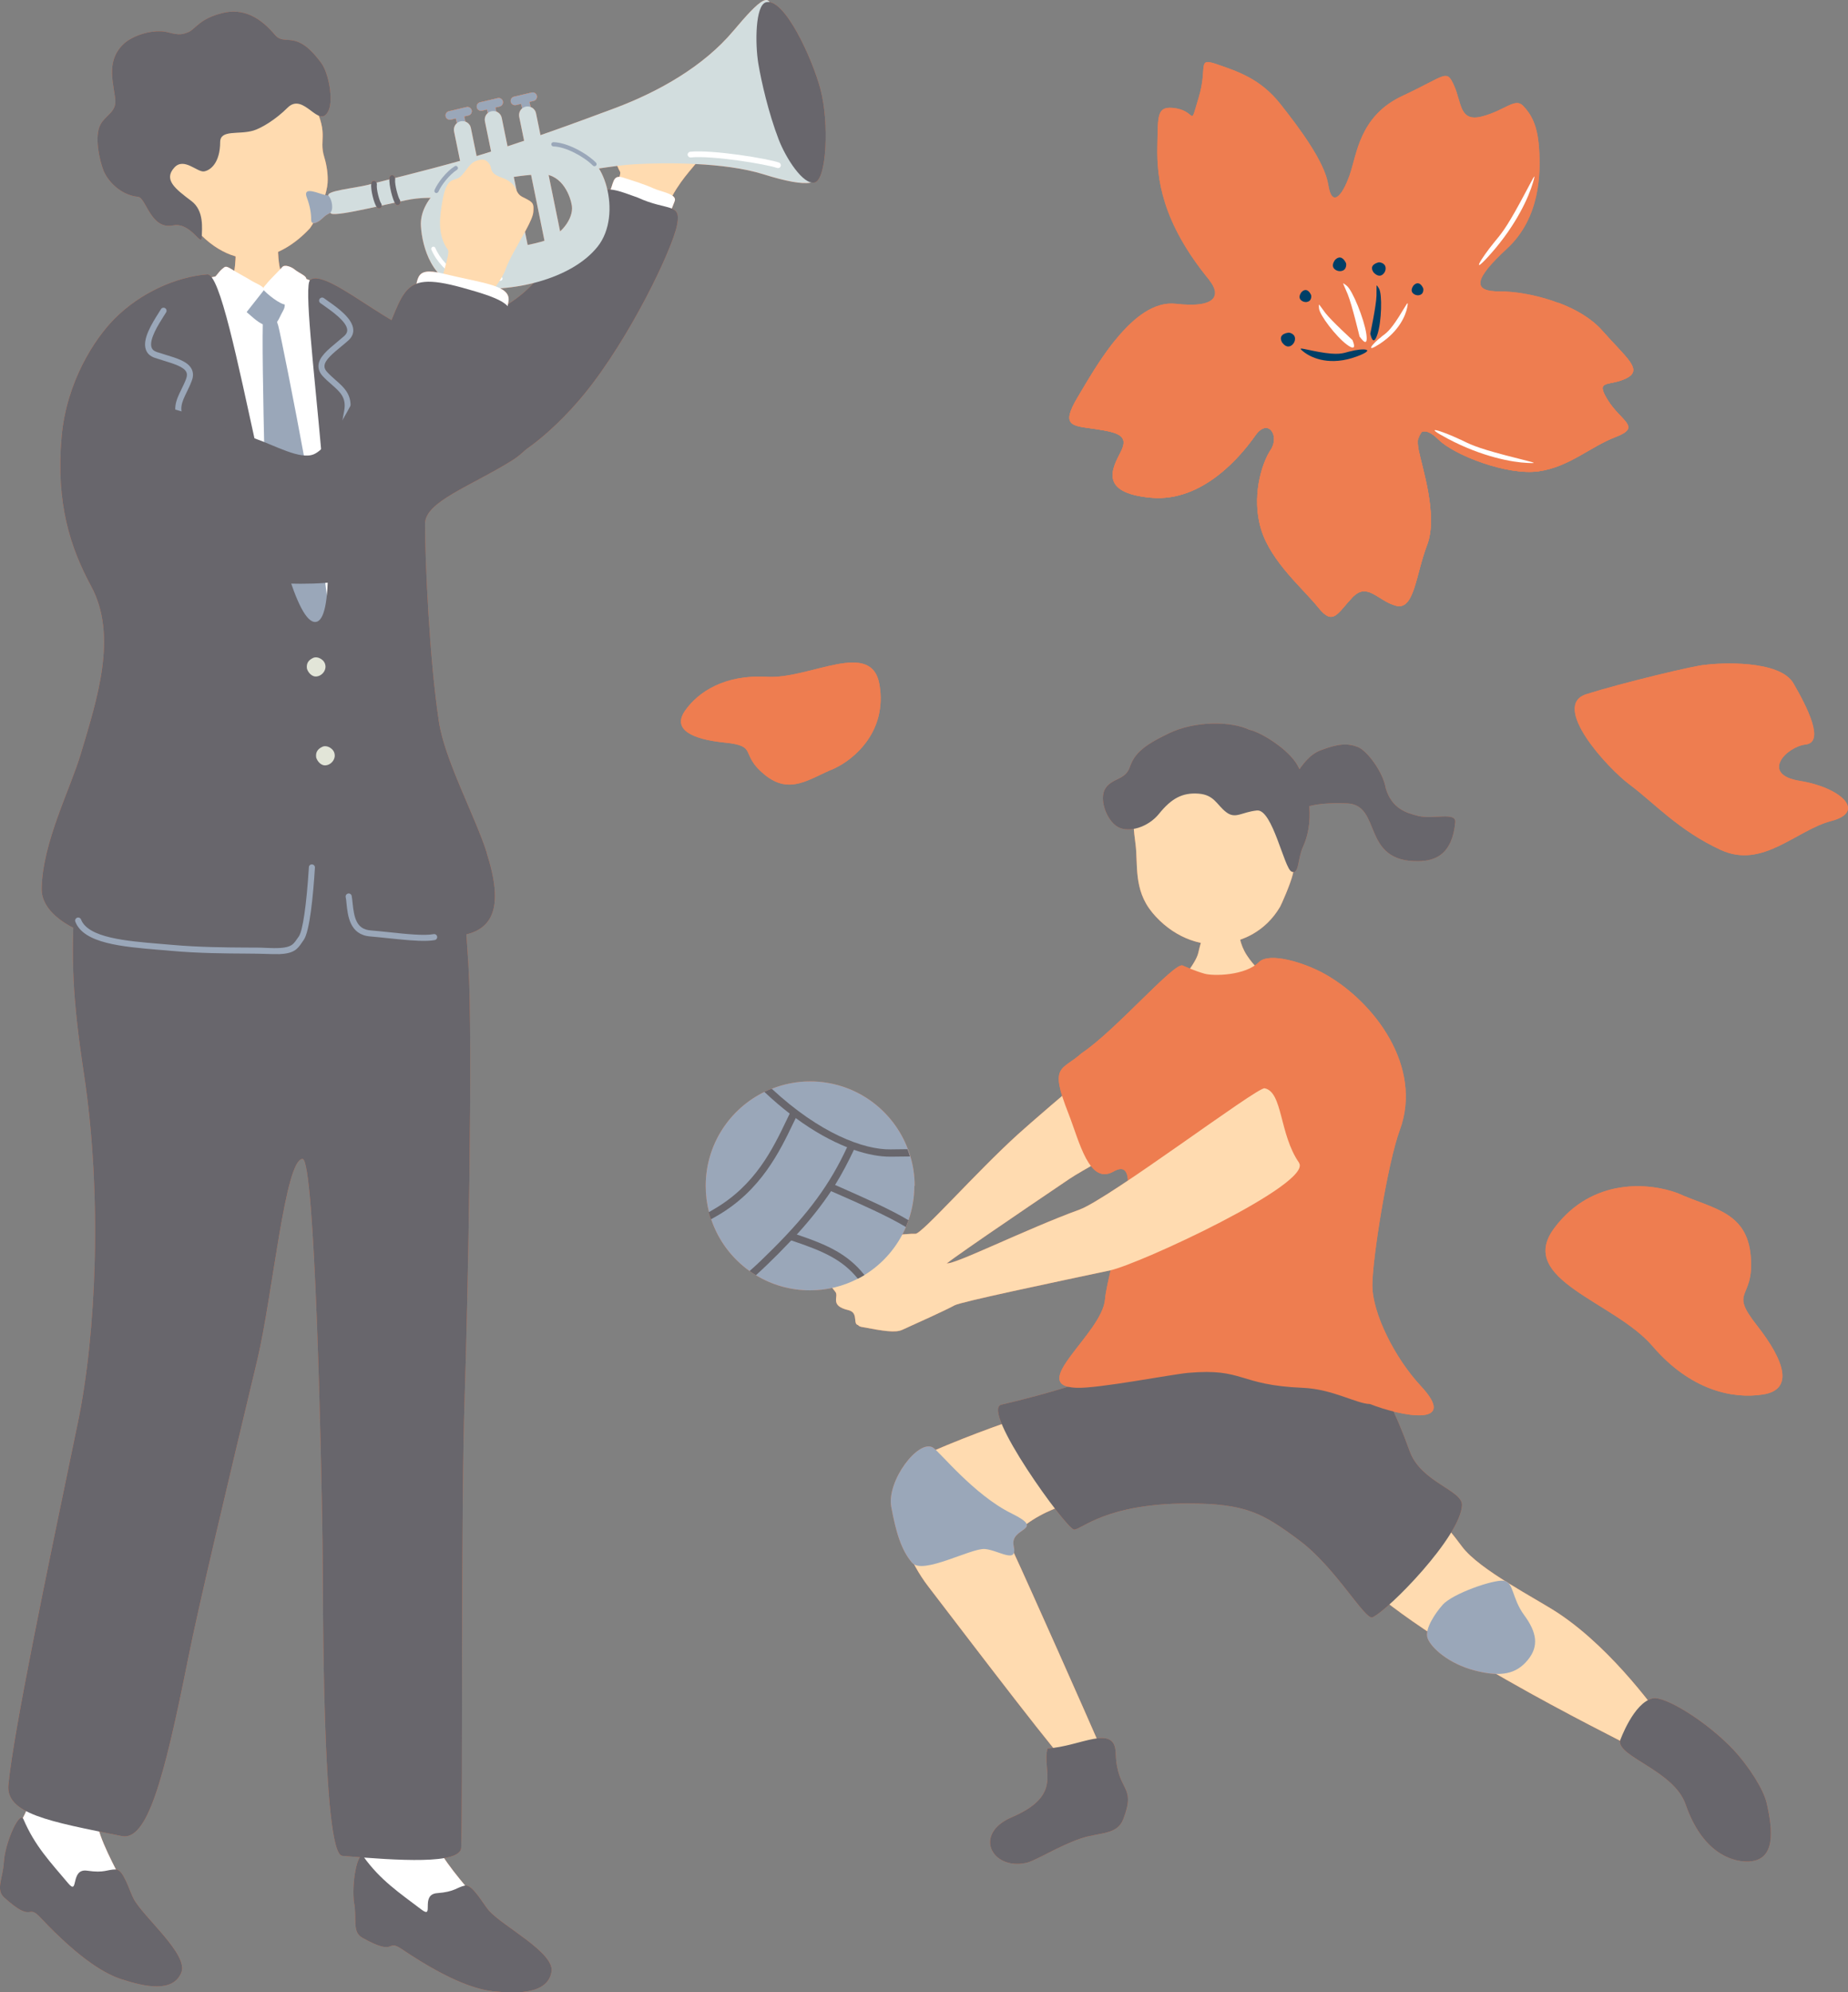 <?xml version="1.0" encoding="UTF-8"?>
<svg id="_レイヤー_2" data-name="レイヤー 2" xmlns="http://www.w3.org/2000/svg" viewBox="0 0 177.86 191.69">
  <rect x="0" y="0" width="177.86" height="191.69" fill="#808080" stroke="none"/>
  <defs>
    <style>
      .cls-1 {
        fill: #ee7d50;
      }

      .cls-2 {
        fill: #e2e5d8;
      }

      .cls-3 {
        fill: #fff;
      }

      .cls-4 {
        fill: #9aa7b9;
      }

      .cls-5 {
        fill: #ffdbb0;
      }

      .cls-6 {
        fill: #d2ddde;
      }

      .cls-7 {
        fill: #68666c;
      }

      .cls-8 {
        fill: #003f67;
      }
    </style>
  </defs>
  <g id="_レイヤー_8" data-name="レイヤー 8">
    <g>
      <g>
        <g>
          <g>
            <g>
              <path class="cls-1" d="M123.37,78.2c.37-.97.81-2.92,1.41-3.79.6-.86,1.25-1.81,2.32-2.22,1.68-.64,2.59-.7,3.58-.32.88.34,2.43,2.39,2.69,3.97.59,2.02,2.09,2.4,3.1,2.66,1.43.37,3.69-.42,3.59.61-.28,3-1.8,3.72-3.53,3.75-5.58.09-3.47-5.45-6.91-5.56-3.44-.11-3.63.4-6.25.9Z"/>
              <path class="cls-1" d="M110.87,87.77c1.93,2.34,4.54,3.29,6.68,3.05,2.01-.22,4.23-1.17,5.65-3.57.1-.16.99-2.16,1.22-3.11,1.46-6.06-.7-14.83-9.13-13.9-6.5.72-6.68,5.92-6,11,.25,1.86-.22,4.35,1.59,6.53Z"/>
              <path class="cls-1" d="M120.25,70.22c-1.73-.83-5.2-.89-7.76.34-2.57,1.23-3.33,2.02-3.76,3.27-.43,1.24-1.71,1.02-2.35,2.04-.64,1.02.14,3.1,1.21,3.7,1.07.59,2.93.01,3.96-1.27,1.2-1.49,2.26-2.05,3.79-1.94s1.76,1.08,2.67,1.78c.91.7,1.48-.01,2.97-.16,1.49-.14,2.61,5.56,3.32,5.88.75.34.57-1.2,1.1-2.37,1.33-2.91.34-6.3-.52-7.85-.86-1.55-3.5-3.17-4.61-3.42Z"/>
            </g>
            <path class="cls-1" d="M115.53,104.45c-.14,2.4-10.19,7.35-12.62,8.99-4.8,3.25-12.13,8.21-12.56,8.73-.64.79-2.55,2.81-3.78,4.09-.5.52-1.58.78-3.74,1.22-.95.19-.05-1.15-1.17-1.42-1.87-.44-.89-1.3-1.26-1.76-.63-.79-.83-1,.37-1.63,1.2-.63,2.04-.9,2.64-1.06.6-.16,1.45-.59.39-1.02-1.05-.43-1.61-.73-1.83-1.49-.23-.77.27-1.1,1.49-.44,1.57.46,3.71,0,4.65.05.6.03,5.84-5.93,9.87-9.58,2.26-2.05,13.68-11.81,14.39-11.75,2.83.25,3.32,4.22,3.16,7.06Z"/>
            <g>
              <path class="cls-1" d="M160.08,165.53c-.32-.34-4.61-6.65-10.05-10.28-2.16-1.44-7.65-4.19-9.33-6.46-6.82-9.23-8.2-3.59-8.68-3.84,0,0-4.59,3.06-2.63,5.45,5.74,7,26.75,17.1,27.13,17.41.24.19,1.54,1.29,2.3,1.43.88.3,1.52-3.45,1.27-3.71Z"/>
              <path class="cls-1" d="M155.92,167.48c-.24,1.57,5.19,2.88,6.31,6.13,1.6,4.61,4.36,5.48,5.88,5.5,2.89.02,2.5-3.08,1.92-5.63-.3-1.31-1.7-3.52-3.19-5.12-2.53-2.69-6.62-5.22-7.78-4.95-1.85.43-3.14,4.07-3.14,4.07Z"/>
            </g>
            <path class="cls-1" d="M103.99,134.59c-.41.19-7.58,2.01-15.87,5.76-2.56,1.16-2.5,7.46,1.24,12.32,4.15,5.41,13.34,17.52,13.93,17.67,1.75.44,3.25-.77,2.45-2.64-1.08-2.5-6.49-14.69-8.28-18.55-.99-2.14,5.26-5.05,7.9-4.85,5.85.45.88-10.74-1.35-9.72Z"/>
            <path class="cls-1" d="M100.81,168.23c3.15-.18,6.48-2.41,6.57.43.12,3.83,2.03,3,.73,6.37-.6,1.55-2.26,1.25-4.06,1.85-2.11.7-4.41,2.19-5.33,2.37-3.3.67-5.06-2.81-1.35-4.4,5.07-2.17,2.86-4.5,3.45-6.62Z"/>
            <path class="cls-1" d="M116.56,86.94c.18,0,2.58.18,2.81.16.09.41-.74,2.7.63,4.81,1.32,2.03,3.24,2.86,3.47,3.11-2.65,2.42-12.15,1.35-10.65.12.48-.25,2.31-2.48,2.51-3.47.15-.73,1.23-4.45,1.23-4.73Z"/>
            <path class="cls-1" d="M130.53,130.14c.18.85,2.24,1.42,5.15,9.5,1.08,2.99,5.11,3.74,5.03,5.2-.18,3.05-7.07,10.07-8.61,10.77-.71.32-3.54-4.77-7-7.36-3.59-2.69-5.22-3.59-10.77-3.59-7.9,0-10.22,2.51-10.95,2.51s-9.06-11.55-7-12.02c3.65-.84,11.58-3.01,12.3-4.37.72-1.36,21.85-.64,21.85-.64Z"/>
            <path class="cls-1" d="M132.08,123.67c0-2.58,1.49-11.84,2.63-14.9,2.27-6.1-2.39-12.32-7.14-15.02-2.02-1.15-5.41-2.16-6.39-1.19-1.33,1.33-4.4,1.36-5.23,1.13-.82-.22-2.12-.78-2.13-.79-.79-.36-6.44,6.25-9.74,8.45-1.89,1.7-3.12,1.04-1.25,5.78,1.07,2.73,1.99,6.94,4.36,5.58,3.42-1.95-.57,9.13-.84,12.32-.28,3.28-7.57,8.31-2.75,8.5,2.11.08,9.1-1.29,10.77-1.44,5.39-.47,4.77,1.18,11.01,1.44,2.87.12,5.17,1.53,6.46,1.56,3.12,1.21,8.61,2.24,4.91-1.73-2.51-2.69-4.67-7-4.67-9.69Z"/>
            <path class="cls-1" d="M125.02,111.88c1.38,1.98-15.34,9.75-18.21,10.36-5.67,1.2-14.33,3.02-14.93,3.35-.9.49-3.42,1.63-5.04,2.36-.66.3-1.76.13-3.92-.28-.96-.18.38-1.09-.55-1.75-1.57-1.12-.33-1.54-.5-2.11-.29-.97-.39-1.24.96-1.37,1.35-.13,2.23-.06,2.84.02.62.08,1.56,0,.75-.8-.81-.79-1.21-1.28-1.13-2.07.08-.8.67-.92,1.55.15,1.28,1.02,3.43,1.41,4.28,1.8.55.25,7.65-3.29,12.76-5.15,2.87-1.04,17.13-11.82,17.83-11.68,1.76.35,1.4,4.41,3.32,7.17Z"/>
          </g>
          <path class="cls-1" d="M89.8,139.28c-1.42-.84-4.48,3.22-4.02,5.71.46,2.49.98,4.18,2,5.37,1.02,1.2,5.68-1.43,7.01-1.32,1.33.11,3.18,1.51,2.77-.3-.41-1.82,3.19-1.45-.18-3.11-3.65-1.79-6.95-5.97-7.59-6.35Z"/>
          <path class="cls-1" d="M138.84,154.42c-.64.71-1.77,2.32-1.44,3.21.33.89,1.99,2.44,4.54,3.1,2.55.66,3.99.33,5.09-1s.89-2.66-.33-4.32c-1.22-1.66-1-3.21-1.99-3.32-1-.11-4.87,1.22-5.87,2.32Z"/>
        </g>
        <g>
          <path class="cls-1" d="M88,114.1c0,1.15-.2,2.26-.56,3.3-.08.22-.16.44-.25.66-.83,1.93-2.24,3.55-4.01,4.63-.2.12-.41.24-.62.34-1.38.72-2.95,1.12-4.61,1.12-1.9,0-3.68-.53-5.19-1.45-.21-.13-.41-.26-.61-.4-1.71-1.22-3.02-2.95-3.7-4.98-.08-.22-.15-.45-.21-.68-.21-.81-.32-1.67-.32-2.54,0-3.98,2.31-7.42,5.67-9.05.23-.11.47-.21.71-.3,1.14-.45,2.38-.7,3.67-.7,4.31,0,7.98,2.71,9.41,6.52.09.23.17.46.24.7.27.9.41,1.85.41,2.83Z"/>
          <path class="cls-1" d="M76.89,106.96c-.1.2-.2.4-.3.61-.07.15-.15.3-.22.45-1.32,2.76-3.13,6.53-7.35,8.96-.2.12-.41.23-.6.34-.08-.22-.15-.45-.21-.68.15-.09.3-.18.46-.27,4.03-2.32,5.71-5.83,7.06-8.65.1-.2.19-.39.28-.58.08-.17.16-.33.24-.49l.63.31Z"/>
          <path class="cls-1" d="M82.34,110.3c-.05.11-.1.22-.15.32-.56,1.19-1.15,2.31-1.81,3.38-.13.2-.25.4-.39.6-.93,1.4-2,2.75-3.31,4.19-.17.18-.34.37-.53.56-.39.41-.81.84-1.24,1.28-.74.74-1.45,1.43-2.16,2.07-.21-.13-.41-.26-.61-.4.75-.66,1.49-1.38,2.27-2.16,3.46-3.46,5.48-6.22,7.12-9.76.06-.12.11-.24.17-.37l.64.29Z"/>
          <path class="cls-1" d="M87.44,117.4c-.08.22-.16.44-.25.66-1.83-1.09-4.22-2.14-6.42-3.11l-.78-.34-.17-.07.28-.65.27.12.68.3c2.16.96,4.53,1.99,6.38,3.09Z"/>
          <path class="cls-1" d="M83.18,122.69c-.2.12-.41.24-.62.34-1.49-1.84-3.32-2.65-6.4-3.68-.13-.04-.26-.08-.39-.13l.22-.67c.24.08.47.15.7.23,3.04,1.02,4.93,1.92,6.5,3.89Z"/>
          <path class="cls-1" d="M87.59,111.27c-.58,0-1.2.01-1.86.02h-.08c-.97,0-2.14-.2-3.47-.66-.22-.08-.44-.15-.66-.25-1.5-.6-3.17-1.5-4.93-2.8-.19-.13-.39-.28-.58-.43-.8-.62-1.62-1.31-2.45-2.1.23-.11.47-.21.71-.3,4.64,4.31,8.87,5.88,11.45,5.84.57,0,1.11-.01,1.62-.02.09.23.17.46.24.7Z"/>
        </g>
      </g>
      <g>
        <g>
          <path class="cls-1" d="M64.71,18.84c-.37.85-.9,2.81-1.85,3.22-1.14.49-4.34-1.4-4.32-1.97.02-.75,1.33-3.2,1.14-3.56-.84-1.5-.61-3.04-.18-4.44.67-2.2,1.4-1.62,2.07-1.9.58-.24.66-.59,1.3-.85.45-.18,1.24.01,1.49.62.11.28.35.39.8.54.3.1,1.27-.02,1.53.86.18.6.84.68,1.25.96.64.44.25,1.07.12,1.77-.12.7-1.58,2.11-2.53,3.45-.33.47-.6.89-.81,1.29Z"/>
          <path class="cls-1" d="M64.93,19.37c-.64,1.59-.56,1.85-2.07,1.31-1.51-.54-4.76-1.23-4.27-2.06s.3-1.88,1.36-1.54c1.06.34,2,.62,2.96,1.05.72.33,2.31.54,2.02,1.24Z"/>
          <path class="cls-1" d="M61.35,19c-2.39-.83-3.65-1.59-5.39,1.08-3.74,5.7-3.55,7.62-9.49,10.53-7.62,3.74-11.42,3.68-9.96,6.37.91,1.68,3.07,6.68,7.19,8.14,3.98,1.41,9.45-3.41,12.58-7.26,4.32-5.31,8.44-13.87,8.89-16.25.41-2.13-.91-1.27-3.82-2.61Z"/>
        </g>
        <path class="cls-1" d="M26.74,22.01c-.26,0-3.64.23-3.96.2-.13.54.02,3.58-.36,4.22-.87,1.46-3.21,1.21-4.3,1.96-1.17.8-2.46,2.43-2.33,3.78.01,1.88.14,8.79.22,9.43.5,4.23,8.28,4.25,10.02,4.2,6.54-.21,11.11-2.17,11.29-8.36-.33-2.59-2.22-6.36-5.37-8.96-.82-.68-3.73-.74-4.72-1.94-.63-.76-.48-4.17-.48-4.53Z"/>
        <g>
          <path class="cls-1" d="M32.28,28.53c-.25-.79-4.35-2.63-4.91-1.86-.44.6-1.8,1.47-2.89,1.03-1.23-.5-2.14-.92-2.58-1.13-.83-.38-4.82,1.11-5.64,1.51-.24.1-2.83,3.84-3.01,5.1-.08,6.7,1.49,9.54.46,16.24.1.56,0,2.24-.1,3.28-.16,1.68-1.33,15.78-1.4,18.76-.1,4.09,3.18,18.42,4.94,18.35,1.76-.07,14.21.9,16.13.71,1.92-.19,7.79-.11,7.8-.95,0-.66-1.26-29.41-2.63-36.12-1.87-9.05-4.18-16.4-6.18-24.91Z"/>
          <path class="cls-1" d="M24.51,28.15c.7-.27.7-.48,1.56-.15.86.33,1.69,1,1.18,1.89-.49.86-.55,1.51-1.46,1.45-.76-.05-1.56-.92-2.04-1.3-.48-.38-.21-1.46.76-1.88Z"/>
          <path class="cls-1" d="M19.98,27.49c.39-.38,1.16-1.45,1.41-1.62s.26-.37.88.02c.62.39,1.37.77,1.86,1.08.54.34,1.52.65,1.22,1.01-.48.6-1.32,1.67-1.64,2.08-.2.26-1.53-.46-2.42-.99-.89-.53-1.78-.65-1.32-1.59Z"/>
          <path class="cls-1" d="M28.37,25.94c-.27-.24-.97-.54-1.21-.24-.25.3-1.2,1.21-1.49,1.59-.28.35-.47.44-.23.69.64.65,1.91,1.54,2.16,1.27.44-.46,1.01-.99,1.32-1.4.31-.41.56-.68.56-1.03,0-.29-.64-.51-1.11-.88Z"/>
          <path class="cls-1" d="M25.32,30.61c-.22,2.64.45,25.51.48,27.28.03,1.77,3.46,7.23,4.23,7.93.78.7,1.34-4.29,1.53-6.75.23-2.86-4.37-26.21-4.78-27.73-.42-1.52-1.34-1.7-1.46-.73Z"/>
        </g>
        <g>
          <path class="cls-1" d="M34.42,179.83c2.16-3.84-.04-14.52-.82-18.68-1.89-10.1,9.61-17.34,8.91-3.86-.59,11.32-1.81,17.67-.28,20.63,1.71,3.31,8.56,9.52,7.18,10.27-3.63.85-16.41-3.71-14.99-8.36Z"/>
          <path class="cls-1" d="M34.99,178.65c1.63,2.26,3.41,3.44,5.57,5.08,1.3.98-.17-1.46,1.52-1.58,1.71-.13,1.84-.55,2.67-.73.71-.16,1.73,1.74,2.3,2.4,1.33,1.52,6.35,4.05,6.03,5.9-.36,2.08-3.11,2.12-5.48,1.89-1.44-.14-4.06-.79-8.94-4.08-1.53-1.03-.45.79-3.79-1.09-.99-.55-.52-1.78-.78-3.29-.31-1.84.35-5.25.91-4.48Z"/>
        </g>
        <g>
          <path class="cls-1" d="M1.43,176.04c2.96-3.27,3.17-14.17,3.33-18.4.39-10.26,13.21-14.78,9.54-1.79-3.08,10.91-5.68,16.83-4.84,20.06.94,3.6,6.24,11.17,4.73,11.6-3.73.02-15.19-7.25-12.76-11.47Z"/>
          <path class="cls-1" d="M2.25,175.02c1.09,2.57,2.56,4.1,4.31,6.18,1.05,1.25.16-1.46,1.83-1.21,1.69.25,1.92-.13,2.77-.12.73,0,1.3,2.08,1.71,2.84.96,1.78,5.3,5.35,4.58,7.09-.81,1.95-3.5,1.37-5.77.63-1.37-.45-3.78-1.67-7.82-5.96-1.27-1.35-.62.67-3.46-1.9-.84-.76-.12-1.85-.03-3.38.1-1.86,1.51-5.04,1.88-4.16Z"/>
        </g>
        <path class="cls-1" d="M22.94,79.59c3.54-.2,19.26-1.34,20.25,1.28.99,2.63,1.38,3.55,1.89,11.91.45,7.24-.05,32.6-.36,41.69-.36,10.36-.18,39.31-.33,43.3-.06,1.64-6.05,1.25-11.45.79-1.97-.17-1.83-24.9-1.9-30.15-.1-8-.73-36.91-1.92-36.9-1.68,0-2.87,13.08-4.36,19.35-2.82,11.8-5.64,23.6-6.69,28.89-2.31,11.57-3.92,17.39-6.34,16.91-7.05-1.41-11.19-2.16-10.92-4.93.49-5.11,3.61-20.06,6.69-34.88,1.76-8.46,2.36-21.82.57-33.58-1.06-7-1.28-11.08-.85-17.12.51-7.22,6.49-6.04,15.72-6.55Z"/>
        <g>
          <path class="cls-1" d="M46.86,82.07c-1.17-3.63-4.06-8.95-4.62-12.64-.91-6.01-1.33-15.41-1.33-19.04,0-2.1,4.33-3.58,8.29-6.03,6.93-4.27-.19-13.58-5.98-11.78-3.57,1.11-11.57-6.97-13.36-5.65-1.25.92,3.95,32.53.53,32.91-3.61.4-8.04-33.62-10.44-33.44-3.05.24-6.46,1.8-8.89,4.23-1.99,1.99-4.66,6.14-5.13,11.4-.57,6.41.85,10.69,2.85,14.39,2.57,4.78.57,10.83-1,16.1-1.02,3.44-3.7,8.55-3.77,13-.03,2.15,2.52,4.06,6.49,4.95,5.36,1.21,12.9,1.04,16.74,1.05,4.31.02,2.29-9.09,3.93-9.07,2.12.02,2.01,7.27,3.94,7.3,6.89.09,15.14,2.93,11.73-7.69Z"/>
          <path class="cls-1" d="M26.8,91.8c-.35.01-.76,0-1.26-.02-.42-.02-1.08-.02-1.89-.03-1.83-.01-4.59-.03-7.14-.26-.39-.04-.79-.07-1.19-.1-3.57-.3-7.26-.61-8.07-2.71-.06-.15.02-.32.17-.38.15-.06.32.02.38.17.68,1.76,4.34,2.07,7.57,2.34.4.03.8.07,1.19.1,2.53.23,5.27.25,7.09.26.83,0,1.49,0,1.92.03,2.36.12,2.58-.21,3.02-.86.05-.08.11-.16.17-.24.38-.54.74-3.03.97-6.66,0-.16.15-.29.31-.27.16.01.28.15.27.31-.17,2.72-.5,6.14-1.08,6.96l-.16.23c-.46.69-.8,1.08-2.27,1.14Z"/>
          <path class="cls-1" d="M41.12,90.52c-1.01.04-2.41-.11-3.77-.25-.6-.06-1.19-.13-1.73-.17-1.96-.16-2.15-1.98-2.27-3.18-.02-.22-.04-.43-.08-.61-.03-.16.08-.31.24-.34.16-.03.31.08.34.24.03.19.06.41.08.65.15,1.44.37,2.55,1.74,2.66.54.04,1.14.11,1.75.17,1.67.18,3.41.36,4.31.19.16-.03.31.07.34.23.03.16-.07.31-.23.34-.2.04-.44.06-.71.07Z"/>
          <path class="cls-1" d="M24.77,52.07c-.1,0-.21-.05-.26-.15-.34-.61-3.07-4.79-5.06-7.85-1.02-1.56-1.85-2.84-2.11-3.26-.86-1.36-.38-2.33.13-3.37.15-.31.31-.63.44-.98.1-.27.11-.49.02-.67-.25-.5-1.2-.79-2.21-1.1-.27-.08-.54-.17-.82-.26-.44-.15-.73-.41-.86-.79-.36-1.02.59-2.52,1.22-3.52.09-.14.17-.27.23-.37.08-.14.26-.18.4-.1.14.08.18.26.1.4-.07.11-.15.24-.24.38-.5.79-1.43,2.25-1.16,3.01.07.2.23.34.5.43.27.09.54.17.8.25,1.18.36,2.2.67,2.56,1.4.16.33.17.71,0,1.13-.14.38-.3.71-.46,1.04-.49,1-.84,1.72-.16,2.8.26.41,1.1,1.69,2.11,3.25,2,3.06,4.73,7.26,5.08,7.88.08.14.03.32-.11.4-.04.02-.09.04-.14.04Z"/>
          <path class="cls-1" d="M31.12,52.86c.1-.04.17-.13.19-.24.08-.69,1-5.6,1.67-9.19.34-1.83.63-3.34.71-3.82.27-1.58-.54-2.3-1.41-3.06-.26-.23-.53-.47-.78-.74-.2-.21-.29-.41-.27-.62.04-.56.81-1.19,1.62-1.86.22-.18.44-.36.65-.55.35-.3.52-.66.5-1.06-.06-1.08-1.51-2.11-2.47-2.78-.14-.1-.26-.18-.35-.25-.13-.1-.31-.07-.41.06-.1.13-.07.31.06.41.1.07.23.16.37.26.76.54,2.18,1.53,2.22,2.33.01.21-.09.4-.3.59-.21.18-.43.36-.64.54-.95.79-1.78,1.47-1.83,2.28-.02.37.12.72.43,1.05.27.29.55.54.83.78.83.73,1.44,1.26,1.22,2.52-.08.48-.37,1.98-.71,3.81-.67,3.59-1.59,8.51-1.68,9.23-.02.16.1.31.26.32.05,0,.1,0,.14-.02Z"/>
        </g>
        <path class="cls-1" d="M31.33,64.07c.03.55-.41.95-.81,1.01-.51.09-.88-.4-.98-.75-.07-.51.15-.82.6-1.03.44-.2,1.15.19,1.18.77Z"/>
        <path class="cls-1" d="M32.22,72.62c.03.55-.41.95-.81,1.01-.51.09-.88-.4-.98-.75-.07-.51.15-.82.6-1.03.44-.2,1.15.19,1.18.77Z"/>
        <g>
          <path class="cls-1" d="M18.61,21.78c1.98,2.47,4.47,3.39,6.35,3.03s3.49-1.36,4.87-2.85c1.04-1.47,1.65-3.52,1.7-4.36.05-.77-.07-1.66-.32-2.48-.59-1.91.63-2.11-1.37-5.82-.61-1.12-1.44-3.65-6.54-2.98-4.49.58-12.99,8.09-4.69,15.46Z"/>
          <path class="cls-1" d="M18.23,3.05c-.62.25-.89.38-2.11.05-1.22-.33-3.35.23-4.32,1.22-1.68,1.72-.8,3.86-.7,5.35.07,1.11-.93,1.41-1.42,2.29-.63,1.15-.1,3.49.29,4.47.35.87,1.52,2.32,3.31,2.51.8.08,1.19,3.18,3.38,2.75,1.71-.34,2.74,2.15,2.76,1.12.01-.8.25-2.53-1-3.47-1.57-1.18-2.71-2.06-1.63-3.23.93-1,2.21.5,2.86.38.62-.11,1.53-.83,1.54-2.82.01-1.24,1.79-.68,3.21-1.11.8-.25,2.16-1.08,3.28-2.2,1.57-1.56,3.03,2.17,3.93.3.5-1.04.02-3.63-.68-4.58-2.47-3.39-3.48-1.56-4.47-2.73-1.41-1.67-3.05-2.62-5.12-2.08-2.07.54-2.42,1.38-3.12,1.78Z"/>
        </g>
        <g>
          <path class="cls-1" d="M32.79,18.55c-.66.15-.89.42-1.76.14-.87-.28-1.86-.64-1.5.32.3.79.42,1.5.42,2.13,0,.62.68.28,1.16-.2.49-.49,1.24-.68,2.03-.79.79-.11.49-1.79-.35-1.6Z"/>
          <g>
            <g>
              <path class="cls-1" d="M49.66,10.11l1.7-.4c.22-.05.36-.27.31-.5-.05-.22-.27-.36-.5-.31l-1.7.4c-.22.05-.36.27-.31.5.05.22.27.36.5.31Z"/>
              <path class="cls-1" d="M51.01,11.86c.22-.05.36-.27.31-.5l-.43-1.85c-.05-.22-.27-.36-.5-.31-.22.05-.36.27-.31.5l.43,1.85c.05.22.27.36.5.31Z"/>
            </g>
            <g>
              <path class="cls-1" d="M49.66,10.11l1.7-.4c.22-.05.36-.27.31-.5-.05-.22-.27-.36-.5-.31l-1.7.4c-.22.05-.36.27-.31.5.05.22.27.36.5.31Z"/>
              <path class="cls-1" d="M51.01,11.86c.22-.05.36-.27.31-.5l-.43-1.85c-.05-.22-.27-.36-.5-.31-.22.05-.36.27-.31.5l.43,1.85c.05.22.27.36.5.31Z"/>
            </g>
            <g>
              <path class="cls-1" d="M49.66,10.11l1.7-.4c.22-.05.36-.27.31-.5-.05-.22-.27-.36-.5-.31l-1.7.4c-.22.05-.36.27-.31.5.05.22.27.36.5.31Z"/>
              <path class="cls-1" d="M51.01,11.86c.22-.05.36-.27.31-.5l-.43-1.85c-.05-.22-.27-.36-.5-.31-.22.05-.36.27-.31.5l.43,1.85c.05.22.27.36.5.31Z"/>
            </g>
          </g>
          <g>
            <g>
              <path class="cls-1" d="M46.39,10.65l1.7-.4c.22-.05.36-.27.31-.5s-.27-.36-.5-.31l-1.7.4c-.22.05-.36.27-.31.5.05.22.27.36.5.31Z"/>
              <path class="cls-1" d="M47.73,12.4c.22-.05.36-.27.31-.5l-.43-1.85c-.05-.22-.27-.36-.5-.31-.22.05-.36.27-.31.5l.43,1.85c.05.22.27.36.5.31Z"/>
            </g>
            <g>
              <path class="cls-1" d="M46.39,10.65l1.7-.4c.22-.05.36-.27.31-.5s-.27-.36-.5-.31l-1.7.4c-.22.05-.36.27-.31.5.05.22.27.36.5.31Z"/>
              <path class="cls-1" d="M47.73,12.4c.22-.05.36-.27.31-.5l-.43-1.85c-.05-.22-.27-.36-.5-.31-.22.05-.36.27-.31.5l.43,1.85c.05.22.27.36.5.31Z"/>
            </g>
            <g>
              <path class="cls-1" d="M46.39,10.65l1.7-.4c.22-.05.36-.27.31-.5s-.27-.36-.5-.31l-1.7.4c-.22.05-.36.27-.31.5.05.22.27.36.5.31Z"/>
              <path class="cls-1" d="M47.73,12.4c.22-.05.36-.27.31-.5l-.43-1.85c-.05-.22-.27-.36-.5-.31-.22.05-.36.27-.31.5l.43,1.85c.05.22.27.36.5.31Z"/>
            </g>
          </g>
          <g>
            <g>
              <path class="cls-1" d="M43.39,11.51l1.7-.4c.22-.05.36-.27.31-.5-.05-.22-.27-.36-.5-.31l-1.7.4c-.22.05-.36.27-.31.5.05.22.27.36.5.31Z"/>
              <path class="cls-1" d="M44.73,13.26c.22-.05.36-.27.31-.5l-.43-1.85c-.05-.22-.27-.36-.5-.31-.22.05-.36.27-.31.5l.43,1.85c.05.22.27.36.5.31Z"/>
            </g>
            <g>
              <path class="cls-1" d="M43.39,11.51l1.7-.4c.22-.05.36-.27.31-.5-.05-.22-.27-.36-.5-.31l-1.7.4c-.22.05-.36.27-.31.5.05.22.27.36.5.31Z"/>
              <path class="cls-1" d="M44.73,13.26c.22-.05.36-.27.31-.5l-.43-1.85c-.05-.22-.27-.36-.5-.31-.22.05-.36.27-.31.5l.43,1.85c.05.22.27.36.5.31Z"/>
            </g>
            <g>
              <path class="cls-1" d="M43.39,11.51l1.7-.4c.22-.05.36-.27.31-.5-.05-.22-.27-.36-.5-.31l-1.7.4c-.22.05-.36.27-.31.5.05.22.27.36.5.31Z"/>
              <path class="cls-1" d="M44.73,13.26c.22-.05.36-.27.31-.5l-.43-1.85c-.05-.22-.27-.36-.5-.31-.22.05-.36.27-.31.5l.43,1.85c.05.22.27.36.5.31Z"/>
            </g>
          </g>
          <path class="cls-1" d="M70.58,2.97c2.48-2.94,3.92-4.35,3.56-1.13-.34,2.98,1.83,11.04,3.99,13.99,1.5,2.05-.33,2.3-4.65.94-3.77-1.18-9.51-1.13-12.37-.97-.95.05-2.2.22-3.46.41-2.1.31-4.2.66-4.85.58-.61-.08-2.5.05-4.05.36-1.63.32-2.91.82-3.32,1.07-2.22,1.35-3.52.45-6.38,1.05-2.82.59-7.77,1.84-7.19,1.1.22-.29.09-1.16-.21-1.49-.48-.52,2.44-.75,3.83-1.11,1.47-.39,5.37-1.32,9.03-2.36,5.27-1.49,11.61-3.87,14.68-5.01,4.24-1.59,8.53-4.03,11.38-7.42Z"/>
          <path class="cls-1" d="M78.41,17.56c1.14-.26,1.41-5.71.56-8.95-.78-2.97-3.49-8.88-5.25-8.39-1.03.28-1.06,3.97-.73,5.93.29,1.72.98,4.74,1.95,7.26.69,1.8,2.36,4.41,3.47,4.15Z"/>
          <path class="cls-1" d="M46.73,15.95c-4.46,1.13-6.35,3.73-6.22,5.8.12,2,1.08,5.51,4.3,5.92,4.44.56,10.2-.8,12.7-3.93,2.49-3.11.54-9.23-2.03-8.92-2.57.31-4.82,1.9-3.31,1.93,2.02.04,2.75,2.23,2.87,3.06.17,1.24-1.07,2.81-2.53,3.32-1.04.36-3.89.91-5.68,1.02-1.87.11-3.47-2.21-2.9-3.87.8-2.34,3.3-2.73,3.98-3.18.9-.6.59-1.6-1.17-1.15Z"/>
          <path class="cls-1" d="M53.64,25.07c.45-.09.73-.53.64-.98-.09-.45-.51-2.49-.99-4.86-.66-3.26-1.45-7.14-1.7-8.33-.09-.45-.53-.73-.98-.64-.45.09-.73.53-.64.98.25,1.18,1.03,5.06,1.7,8.32.48,2.37.9,4.42.99,4.87.09.45.53.73.98.64Z"/>
          <path class="cls-1" d="M50.34,25.51c.45-.09.73-.53.64-.98-.09-.45-.51-2.49-.99-4.86-.66-3.26-1.45-7.14-1.7-8.33-.09-.45-.53-.73-.98-.64-.45.09-.73.53-.64.98.25,1.18,1.03,5.06,1.7,8.32.48,2.37.9,4.42.99,4.87.09.45.53.73.98.64Z"/>
          <path class="cls-1" d="M47.37,26.48c.45-.09.73-.53.64-.98-.09-.45-.51-2.49-.99-4.86-.66-3.26-1.45-7.14-1.7-8.33-.09-.45-.53-.73-.98-.64s-.73.53-.64.98c.25,1.18,1.03,5.06,1.7,8.32.48,2.37.9,4.42.99,4.87.09.45.53.73.98.64Z"/>
          <path class="cls-1" d="M74.94,16.17c.09-.02.17-.08.2-.18.05-.14-.03-.3-.17-.35-1.12-.39-6.38-1.25-8.54-1.04-.15.02-.26.15-.25.3.02.15.15.26.3.25,2.06-.21,7.25.64,8.31,1.01.05.02.1.02.15,0Z"/>
          <path class="cls-1" d="M36.53,20.05s.08-.03.12-.06c.11-.11.12-.3.02-.44-.13-.17-.46-1.3-.4-1.78.02-.17-.08-.33-.23-.37-.15-.03-.29.07-.31.24-.08.64.28,1.97.53,2.29.07.09.18.13.27.11Z"/>
          <path class="cls-1" d="M38.32,19.73s.08-.03.12-.07c.11-.11.12-.33.02-.47-.13-.19-.49-1.41-.43-1.93.02-.18-.09-.36-.24-.4-.15-.04-.29.08-.31.26-.07.69.32,2.13.57,2.49.07.1.18.14.27.12Z"/>
          <path class="cls-1" d="M57.26,15.99s.07-.03.1-.05c.08-.08.08-.21,0-.29-.92-.93-2.78-1.94-4.09-1.97-.12,0-.21.09-.21.2,0,.11.09.21.2.21,1.19.02,2.96.99,3.8,1.84.05.05.12.07.19.06Z"/>
          <path class="cls-1" d="M42.05,18.56c.06-.01.12-.06.15-.12.28-.65,1.06-1.64,1.78-2.1.1-.06.13-.19.06-.28-.06-.1-.19-.13-.28-.06-.82.51-1.64,1.59-1.94,2.29-.04.1,0,.23.11.27.04.02.08.02.12.01Z"/>
          <path class="cls-1" d="M48.2,27.01c.11-.02.18-.12.16-.23-.02-.11-.12-.19-.23-.17-1.26.19-3.05.18-3.88-.23-.95-.46-1.92-1.5-2.35-2.52-.04-.1-.16-.16-.27-.11-.1.04-.15.17-.11.27.46,1.11,1.51,2.23,2.55,2.73.92.44,2.77.47,4.12.26,0,0,0,0,.01,0Z"/>
        </g>
        <g>
          <path class="cls-1" d="M48.69,25.83c-.28.94-1.54,2.48-2.15,3.39-1.31.1-4.11-.71-4.17-1.3-.08-.79,1-3.53.74-3.88-1.07-1.47-.78-3.29-.51-4.81.43-2.39,1.17-1.71,1.72-2.24.61-.58.84-1.28,1.53-1.52.57-.2.97-.19,1.32.42.15.28-.05.73.93,1.13.31.13,1.18.34,1.57,1.22.27.61.49.64.95.88.72.38.76.5.71,1.26-.04.75-1.13,2.46-1.95,3.99-.29.54-.52,1.01-.69,1.46Z"/>
          <path class="cls-1" d="M42.67,26.33c3.85.95,6.58,1.09,6.26,2.72-.32,1.63.02,2.88-1.02,2.98-2.12.21-9.01-.96-8.25-2.97.75-2.01-.09-3.49,3.01-2.73Z"/>
          <path class="cls-1" d="M15.2,39.04c3.09.51,6.22,2.07,9.23,3.11,2.02.7,4.48,2.13,5.79,1.55,1.75-.78,3.91-5.42,5.69-8.91,3.28-6.45,2.06-8.91,8.59-7.11,7.39,2.04,4.77,2.27,1.3,10.75-2.69,6.57-7.21,15.12-11.98,17.17-3.08,1.32-14.89,0-17.2-.6-6.55-1.71-9.44-7.76-8.26-11.54,1.28-4.13,4.27-4.84,6.84-4.42Z"/>
        </g>
      </g>
      <g>
        <path class="cls-1" d="M116.41,26.97c-4.63-5.63-5.08-9.84-5.02-12.85.07-3-.13-4.03,1.83-3.69,1.96.35,1.25,1.92,2.15-1.05.9-2.98-.23-3.88,1.77-3.19s4.16,1.39,6.06,3.78c1.9,2.39,4.31,5.64,4.64,7.82.34,2.18,1.31,1.14,2.04-.9.73-2.04.93-5.73,5.13-7.68,4.19-1.95,4.2-2.62,4.94-.97.74,1.65.49,3.54,2.7,2.96,2.21-.58,3.17-1.83,3.94-1.02.77.81,1.39,1.82,1.54,4.14.15,2.32.12,6.63-3.08,9.59-3.2,2.96-3.4,4.15-.68,4.13,2.72-.01,7.54,1.18,9.83,3.78,2.29,2.61,3.97,3.75,2.32,4.58-1.66.82-3.06.05-1.79,2.1,1.27,2.05,3.29,2.57.78,3.54-2.51.96-4.44,2.88-7.43,3.31s-8.12-1.55-9.63-3.05c-1.51-1.5-2.25-.72-1.93.96.32,1.67,1.91,6.36.82,9.19-1.09,2.82-1.22,6.32-3,5.83-1.78-.49-2.74-2.33-4.21-.77-1.46,1.56-1.83,2.73-3.26.94s-4.52-4.37-5.48-7.47c-.97-3.1.01-6.36.91-7.7.89-1.34-.25-3.13-1.49-1.37-1.24,1.76-4.96,6.45-10.05,5.98-5.08-.47-3.67-2.88-2.88-4.44.8-1.57-.3-1.84-2.47-2.17s-3.4-.2-1.68-3.07c1.72-2.87,5.32-9.45,9.44-8.98,4.12.47,4.27-.98,3.23-2.25Z"/>
        <path class="cls-1" d="M137.4,49.04c-.02,2.67-2.97,4.72-3.82,4.76-6.19.3-6.15-9.99-10.77-12.95-5.03-3.22-9.52-13.24-15.67-7.87-1.44,1.83-2.62,3.91-3.4,5.22-1.72,2.87-.49,2.74,1.68,3.07s3.27.6,2.47,2.17c-.8,1.57-2.21,3.97,2.88,4.44,5.08.47,8.81-4.22,10.05-5.98,1.24-1.76,2.38.03,1.49,1.37-.89,1.34-1.87,4.6-.91,7.7.97,3.1,4.05,5.69,5.48,7.47s1.8.62,3.26-.94c1.46-1.56,2.43.28,4.21.77,1.78.49,1.91-3.01,3-5.83,1.09-2.82-.5-7.51-.82-9.19-.32-1.67.41-2.45,1.93-.96,1.51,1.5,6.65,3.48,9.63,3.05,2.99-.44,4.92-2.35,7.43-3.31,2.51-.96.49-1.48-.78-3.54-1.27-2.05.13-1.28,1.79-2.1,1.66-.82-.03-1.97-2.32-4.58-1.03-1.17-2.57-2.06-4.2-2.67-.8.88,3.24,9.34-4.54,11.9-5.6,1.84-7.31-1.6-8.75.71-1.07,1.7.71,6.19.7,7.29Z"/>
        <path class="cls-1" d="M143.82,23.3c-1.35,1.65-2.33,3.35-.38,1.16,2.53-2.84,3.7-5.54,4.09-6.86.39-1.32.04-.44-1.2,1.83-1.45,2.67-1.9,3.12-2.51,3.87Z"/>
        <path class="cls-1" d="M140.56,42.3c-1.93-.91-3.81-1.46-1.22-.09,3.36,1.78,6.27,2.27,7.64,2.33,1.37.07.44-.07-2.07-.73-2.94-.77-3.49-1.1-4.36-1.52Z"/>
        <path class="cls-1" d="M125.34,35.16c-.23-.4,2.41-.48,3.17-1.49.58-.76-.81-2.48-.47-2.62.91-.36,3.01,1.3,4.19.16.47-.46,1.39-1.32,1.97-1.54.87-.32-.9,1.39-.6,2.4.22.76,3.77,1.21,3.38,1.81-.47.74-2.87.5-3.93.62-1.92.23-2.07,2.6-2.73,3.24-.38.36-.8-1.88-1.12-2.19-.13-.12-3.34.54-3.87-.4Z"/>
        <g>
          <path class="cls-1" d="M130.17,32.72c.11.28.47,1.19-.55.43-1.03-.76-2.62-2.84-2.67-3.47-.05-.63-.03-.4.6.42.6.78,2.63,2.63,2.63,2.63Z"/>
          <path class="cls-1" d="M131.88,32.12c.08.29.31,1.24.7.02.39-1.22.47-3.83.14-4.38-.33-.54-.21-.34-.24.69-.03.99-.6,3.67-.6,3.67Z"/>
          <path class="cls-1" d="M130.85,32.38c.2.27.85,1.16.65-.26-.21-1.43-1.33-4.2-1.89-4.63-.55-.43-.34-.27.1.82.42,1.04,1.14,4.07,1.14,4.07Z"/>
          <path class="cls-1" d="M129.89,33.82c1.4-.37,2.64-.24.69.48-2.52.93-4.28.18-5.06-.41-.77-.59-.21-.32,1.41-.03,1.9.34,2.32.13,2.95-.04Z"/>
          <path class="cls-1" d="M132.96,32.4c-.96.74-1.59,1.62-.16.68,1.86-1.22,2.49-2.73,2.64-3.52.15-.79-.04-.29-.8.91-.9,1.41-1.24,1.59-1.68,1.92Z"/>
          <path class="cls-1" d="M123.39,32.94c-.25-.45-.09-.83.6-.93.15-.02.53.11.62.4.14.44-.24.92-.6.93-.35.02-.62-.4-.62-.4Z"/>
          <path class="cls-1" d="M125.26,28.11c.3-.32.65-.29.91.24.06.12.05.46-.16.61-.32.23-.8.04-.91-.24-.11-.28.16-.61.16-.61Z"/>
          <path class="cls-1" d="M128.49,25.01c.34-.36.74-.33,1.04.27.07.13.05.52-.18.69-.37.27-.92.05-1.04-.27-.12-.32.18-.69.18-.69Z"/>
          <path class="cls-1" d="M132.2,26.21c-.29-.4-.19-.78.45-.96.14-.04.52.05.65.31.2.41-.12.9-.45.96-.34.06-.65-.31-.65-.31Z"/>
          <path class="cls-1" d="M136.05,27.46c.3-.32.65-.29.91.24.06.12.05.46-.16.61-.32.23-.8.04-.91-.24-.11-.28.16-.61.16-.61Z"/>
        </g>
      </g>
      <path class="cls-1" d="M164.13,63.97c1.35-.19,7.15-.51,8.48,1.78,1.33,2.29,3.03,5.67,1.18,5.88-1.86.21-4.43,2.89-.54,3.51,3.89.62,6.42,2.96,3.01,3.85-3.41.89-6.61,4.65-10.64,2.79-4.04-1.85-6.48-4.58-8.74-6.26-2.26-1.68-7.65-7.64-4.2-8.73,3.45-1.09,10.7-2.83,11.45-2.82Z"/>
      <path class="cls-1" d="M161.53,114.83c3.33,1.49,6.61,1.75,6.97,6.04.36,4.29-2.17,3.14.59,6.65,2.76,3.52,3.52,6.19.59,6.65-2.93.46-6.99-.4-10.65-4.67-3.66-4.27-13.13-6.38-9.45-11.32,3.68-4.95,9.28-4.38,11.96-3.35Z"/>
      <path class="cls-1" d="M80.33,73.93c-2.49,1-4.29,2.61-6.75.6-2.45-2-.55-2.75-3.82-3.08-3.27-.33-5.07-1.3-3.82-3.08,1.25-1.78,3.78-3.49,7.9-3.25s10.07-3.7,10.81.78c.74,4.47-2.42,7.14-4.33,8.03Z"/>
    </g>
    <g>
      <g>
        <g>
          <g>
            <g>
              <path class="cls-7" d="M123.37,78.2c.37-.97.81-2.92,1.41-3.79.6-.86,1.25-1.81,2.32-2.22,1.68-.64,2.59-.7,3.58-.32.88.34,2.43,2.39,2.69,3.97.59,2.02,2.09,2.4,3.1,2.66,1.43.37,3.69-.42,3.59.61-.28,3-1.8,3.72-3.53,3.75-5.58.09-3.47-5.45-6.91-5.56-3.44-.11-3.63.4-6.25.9Z"/>
              <path class="cls-5" d="M110.87,87.77c1.93,2.34,4.54,3.29,6.68,3.05,2.01-.22,4.23-1.17,5.65-3.57.1-.16.99-2.16,1.22-3.11,1.46-6.06-.7-14.83-9.13-13.9-6.5.72-6.68,5.92-6,11,.25,1.86-.22,4.35,1.59,6.53Z"/>
              <path class="cls-7" d="M120.25,70.22c-1.73-.83-5.2-.89-7.76.34-2.57,1.23-3.33,2.02-3.76,3.27-.43,1.24-1.71,1.02-2.35,2.04-.64,1.02.14,3.1,1.21,3.7,1.07.59,2.93.01,3.96-1.27,1.2-1.49,2.26-2.05,3.79-1.94s1.76,1.08,2.67,1.78c.91.7,1.48-.01,2.97-.16,1.49-.14,2.61,5.56,3.32,5.88.75.34.57-1.2,1.1-2.37,1.33-2.91.34-6.3-.52-7.85-.86-1.55-3.5-3.17-4.61-3.42Z"/>
            </g>
            <path class="cls-5" d="M115.53,104.45c-.14,2.4-10.19,7.35-12.62,8.99-4.8,3.25-12.13,8.21-12.56,8.73-.64.79-2.55,2.81-3.78,4.09-.5.52-1.58.78-3.74,1.22-.95.19-.05-1.15-1.17-1.42-1.87-.44-.89-1.3-1.26-1.76-.63-.79-.83-1,.37-1.63,1.2-.63,2.04-.9,2.64-1.06.6-.16,1.45-.59.39-1.02-1.05-.43-1.61-.73-1.83-1.49-.23-.77.27-1.1,1.49-.44,1.57.46,3.71,0,4.65.05.6.03,5.84-5.93,9.87-9.58,2.26-2.05,13.68-11.81,14.39-11.75,2.83.25,3.32,4.22,3.16,7.06Z"/>
            <g>
              <path class="cls-5" d="M160.08,165.53c-.32-.34-4.61-6.65-10.05-10.28-2.16-1.44-7.65-4.19-9.33-6.46-6.82-9.23-8.2-3.59-8.68-3.84,0,0-4.59,3.06-2.63,5.45,5.74,7,26.75,17.1,27.13,17.41.24.19,1.54,1.29,2.3,1.43.88.3,1.52-3.45,1.27-3.71Z"/>
              <path class="cls-7" d="M155.92,167.48c-.24,1.57,5.19,2.88,6.31,6.13,1.6,4.61,4.36,5.48,5.88,5.5,2.89.02,2.5-3.08,1.92-5.63-.3-1.31-1.7-3.52-3.19-5.12-2.53-2.69-6.62-5.22-7.78-4.95-1.85.43-3.14,4.07-3.14,4.07Z"/>
            </g>
            <path class="cls-5" d="M103.99,134.59c-.41.19-7.58,2.01-15.87,5.76-2.56,1.16-2.5,7.46,1.24,12.32,4.15,5.41,13.34,17.52,13.93,17.67,1.75.44,3.25-.77,2.45-2.64-1.08-2.5-6.49-14.69-8.28-18.55-.99-2.14,5.26-5.05,7.9-4.85,5.85.45.88-10.74-1.35-9.72Z"/>
            <path class="cls-7" d="M100.81,168.23c3.15-.18,6.48-2.41,6.57.43.12,3.83,2.03,3,.73,6.37-.6,1.55-2.26,1.25-4.06,1.85-2.11.7-4.41,2.19-5.33,2.37-3.3.67-5.06-2.81-1.35-4.4,5.07-2.17,2.86-4.5,3.45-6.62Z"/>
            <path class="cls-5" d="M116.56,86.94c.18,0,2.58.18,2.81.16.09.41-.74,2.7.63,4.81,1.32,2.03,3.24,2.86,3.47,3.11-2.65,2.42-12.15,1.35-10.65.12.48-.25,2.31-2.48,2.51-3.47.15-.73,1.23-4.45,1.23-4.73Z"/>
            <path class="cls-7" d="M130.53,130.14c.18.85,2.24,1.42,5.15,9.5,1.08,2.99,5.11,3.74,5.03,5.2-.18,3.05-7.07,10.07-8.61,10.77-.71.32-3.54-4.77-7-7.36-3.59-2.69-5.22-3.59-10.77-3.59-7.9,0-10.22,2.51-10.95,2.51s-9.06-11.55-7-12.02c3.65-.84,11.58-3.01,12.3-4.37.72-1.36,21.85-.64,21.85-.64Z"/>
            <path class="cls-1" d="M132.08,123.67c0-2.58,1.49-11.84,2.63-14.9,2.27-6.1-2.39-12.32-7.14-15.02-2.02-1.15-5.41-2.16-6.39-1.19-1.33,1.33-4.4,1.36-5.23,1.13-.82-.22-2.12-.78-2.13-.79-.79-.36-6.44,6.25-9.74,8.45-1.89,1.7-3.12,1.04-1.25,5.78,1.07,2.73,1.99,6.94,4.36,5.58,3.42-1.95-.57,9.13-.84,12.32-.28,3.28-7.57,8.31-2.75,8.5,2.11.08,9.1-1.29,10.77-1.44,5.39-.47,4.77,1.18,11.01,1.44,2.87.12,5.17,1.53,6.46,1.56,3.12,1.21,8.61,2.24,4.91-1.73-2.51-2.69-4.67-7-4.67-9.69Z"/>
            <path class="cls-5" d="M125.02,111.88c1.38,1.98-15.34,9.75-18.21,10.36-5.67,1.2-14.33,3.02-14.93,3.35-.9.49-3.42,1.63-5.04,2.36-.66.3-1.76.13-3.92-.28-.96-.18.38-1.09-.55-1.75-1.57-1.12-.33-1.54-.5-2.11-.29-.97-.39-1.24.96-1.37,1.35-.13,2.23-.06,2.84.02.62.08,1.56,0,.75-.8-.81-.79-1.21-1.28-1.13-2.07.08-.8.67-.92,1.55.15,1.28,1.02,3.43,1.41,4.28,1.8.55.25,7.65-3.29,12.76-5.15,2.87-1.04,17.13-11.82,17.83-11.68,1.76.35,1.4,4.41,3.32,7.17Z"/>
          </g>
          <path class="cls-4" d="M89.8,139.28c-1.42-.84-4.48,3.22-4.02,5.71.46,2.49.98,4.18,2,5.37,1.02,1.2,5.68-1.43,7.01-1.32,1.33.11,3.18,1.51,2.77-.3-.41-1.82,3.19-1.45-.18-3.11-3.65-1.79-6.95-5.97-7.59-6.35Z"/>
          <path class="cls-4" d="M138.84,154.42c-.64.71-1.77,2.32-1.44,3.21.33.89,1.99,2.44,4.54,3.1,2.55.66,3.99.33,5.09-1s.89-2.66-.33-4.32c-1.22-1.66-1-3.21-1.99-3.32-1-.11-4.87,1.22-5.87,2.32Z"/>
        </g>
        <g>
          <path class="cls-4" d="M88,114.1c0,1.15-.2,2.26-.56,3.3-.08.22-.16.44-.25.66-.83,1.93-2.24,3.55-4.01,4.63-.2.12-.41.24-.62.34-1.38.72-2.95,1.12-4.61,1.12-1.9,0-3.68-.53-5.19-1.45-.21-.13-.41-.26-.61-.4-1.71-1.22-3.02-2.95-3.7-4.98-.08-.22-.15-.45-.21-.68-.21-.81-.32-1.67-.32-2.54,0-3.98,2.31-7.42,5.67-9.05.23-.11.47-.21.71-.3,1.14-.45,2.38-.7,3.67-.7,4.31,0,7.98,2.71,9.41,6.52.09.23.17.46.24.7.27.9.41,1.85.41,2.83Z"/>
          <path class="cls-7" d="M76.89,106.96c-.1.2-.2.4-.3.61-.07.15-.15.3-.22.45-1.32,2.76-3.13,6.53-7.35,8.96-.2.12-.41.23-.6.34-.08-.22-.15-.45-.21-.68.15-.09.3-.18.46-.27,4.03-2.32,5.71-5.83,7.06-8.65.1-.2.19-.39.28-.58.08-.17.16-.33.24-.49l.63.31Z"/>
          <path class="cls-7" d="M82.34,110.3c-.05.11-.1.22-.15.32-.56,1.19-1.15,2.31-1.81,3.38-.13.2-.25.4-.39.6-.93,1.4-2,2.75-3.31,4.19-.17.18-.34.37-.53.56-.39.41-.81.84-1.24,1.28-.74.74-1.45,1.43-2.16,2.07-.21-.13-.41-.26-.61-.4.75-.66,1.49-1.38,2.27-2.16,3.46-3.46,5.48-6.22,7.12-9.76.06-.12.11-.24.17-.37l.64.29Z"/>
          <path class="cls-7" d="M87.44,117.4c-.08.22-.16.44-.25.66-1.83-1.09-4.22-2.14-6.42-3.11l-.78-.34-.17-.07.28-.65.27.12.68.3c2.16.96,4.53,1.99,6.38,3.09Z"/>
          <path class="cls-7" d="M83.18,122.69c-.2.12-.41.24-.62.34-1.49-1.84-3.32-2.65-6.4-3.68-.13-.04-.26-.08-.39-.13l.22-.67c.24.08.47.15.7.23,3.04,1.02,4.93,1.92,6.5,3.89Z"/>
          <path class="cls-7" d="M87.59,111.27c-.58,0-1.2.01-1.86.02h-.08c-.97,0-2.14-.2-3.47-.66-.22-.08-.44-.15-.66-.25-1.5-.6-3.17-1.5-4.93-2.8-.19-.13-.39-.28-.58-.43-.8-.62-1.62-1.31-2.45-2.1.23-.11.47-.21.71-.3,4.64,4.31,8.87,5.88,11.45,5.84.57,0,1.11-.01,1.62-.02.09.23.17.46.24.7Z"/>
        </g>
      </g>
      <g>
        <g>
          <path class="cls-5" d="M64.71,18.84c-.37.85-.9,2.81-1.85,3.22-1.14.49-4.34-1.4-4.32-1.97.02-.75,1.33-3.2,1.14-3.56-.84-1.5-.61-3.04-.18-4.44.67-2.2,1.4-1.62,2.07-1.9.58-.24.66-.59,1.3-.85.45-.18,1.24.01,1.49.62.11.28.35.39.8.54.3.1,1.27-.02,1.53.86.18.6.84.68,1.25.96.64.44.25,1.07.12,1.77-.12.7-1.58,2.11-2.53,3.45-.33.47-.6.89-.81,1.29Z"/>
          <path class="cls-3" d="M64.93,19.37c-.64,1.59-.56,1.85-2.07,1.31-1.51-.54-4.76-1.23-4.27-2.06s.3-1.88,1.36-1.54c1.06.34,2,.62,2.96,1.05.72.33,2.31.54,2.02,1.24Z"/>
          <path class="cls-7" d="M61.35,19c-2.39-.83-3.65-1.59-5.39,1.08-3.74,5.7-3.55,7.62-9.49,10.53-7.62,3.74-11.42,3.68-9.96,6.37.91,1.68,3.07,6.68,7.19,8.14,3.98,1.41,9.45-3.41,12.58-7.26,4.32-5.31,8.44-13.87,8.89-16.25.41-2.13-.91-1.27-3.82-2.61Z"/>
        </g>
        <path class="cls-5" d="M26.74,22.01c-.26,0-3.64.23-3.96.2-.13.54.02,3.58-.36,4.22-.87,1.46-3.21,1.21-4.3,1.96-1.17.8-2.46,2.43-2.33,3.78.01,1.88.14,8.79.22,9.43.5,4.23,8.28,4.25,10.02,4.2,6.54-.21,11.11-2.17,11.29-8.36-.33-2.59-2.22-6.36-5.37-8.96-.82-.68-3.73-.74-4.72-1.94-.63-.76-.48-4.17-.48-4.53Z"/>
        <g>
          <path class="cls-3" d="M32.28,28.53c-.25-.79-4.35-2.63-4.91-1.86-.44.6-1.8,1.47-2.89,1.03-1.23-.5-2.14-.92-2.58-1.13-.83-.38-4.82,1.11-5.64,1.51-.24.1-2.83,3.84-3.01,5.1-.08,6.7,1.49,9.54.46,16.24.1.56,0,2.24-.1,3.28-.16,1.68-1.33,15.78-1.4,18.76-.1,4.09,3.18,18.42,4.94,18.35,1.76-.07,14.21.9,16.13.71,1.92-.19,7.79-.11,7.8-.95,0-.66-1.26-29.41-2.63-36.12-1.87-9.05-4.18-16.4-6.18-24.91Z"/>
          <path class="cls-4" d="M24.51,28.15c.7-.27.7-.48,1.56-.15.86.33,1.69,1,1.18,1.89-.49.86-.55,1.51-1.46,1.45-.76-.05-1.56-.92-2.04-1.3-.48-.38-.21-1.46.76-1.88Z"/>
          <path class="cls-3" d="M19.98,27.49c.39-.38,1.16-1.45,1.41-1.62s.26-.37.88.02c.62.39,1.37.77,1.86,1.08.54.34,1.52.65,1.22,1.01-.48.6-1.32,1.67-1.64,2.08-.2.26-1.53-.46-2.42-.99-.89-.53-1.78-.65-1.32-1.59Z"/>
          <path class="cls-3" d="M28.37,25.94c-.27-.24-.97-.54-1.21-.24-.25.3-1.2,1.21-1.49,1.59-.28.35-.47.44-.23.69.64.65,1.91,1.54,2.16,1.27.44-.46,1.01-.99,1.32-1.4.31-.41.56-.68.56-1.03,0-.29-.64-.51-1.11-.88Z"/>
          <path class="cls-4" d="M25.32,30.61c-.22,2.64.45,25.51.48,27.28.03,1.77,3.46,7.23,4.23,7.93.78.7,1.34-4.29,1.53-6.75.23-2.86-4.37-26.21-4.78-27.73-.42-1.52-1.34-1.7-1.46-.73Z"/>
        </g>
        <g>
          <path class="cls-3" d="M34.42,179.83c2.16-3.84-.04-14.52-.82-18.68-1.89-10.1,9.61-17.34,8.91-3.86-.59,11.32-1.81,17.67-.28,20.63,1.71,3.31,8.56,9.52,7.18,10.27-3.63.85-16.41-3.71-14.99-8.36Z"/>
          <path class="cls-7" d="M34.99,178.65c1.63,2.26,3.41,3.44,5.57,5.08,1.3.98-.17-1.46,1.52-1.58,1.71-.13,1.84-.55,2.67-.73.71-.16,1.73,1.74,2.3,2.4,1.33,1.52,6.35,4.05,6.03,5.9-.36,2.08-3.11,2.12-5.48,1.89-1.44-.14-4.06-.79-8.94-4.08-1.53-1.03-.45.79-3.79-1.09-.99-.55-.52-1.78-.78-3.29-.31-1.84.35-5.25.91-4.48Z"/>
        </g>
        <g>
          <path class="cls-3" d="M1.43,176.04c2.96-3.27,3.17-14.17,3.33-18.4.39-10.26,13.21-14.78,9.54-1.79-3.08,10.91-5.68,16.83-4.84,20.06.94,3.6,6.24,11.17,4.73,11.6-3.73.02-15.19-7.25-12.76-11.47Z"/>
          <path class="cls-7" d="M2.25,175.02c1.09,2.57,2.56,4.1,4.31,6.18,1.05,1.25.16-1.46,1.83-1.21,1.69.25,1.92-.13,2.77-.12.73,0,1.3,2.08,1.71,2.84.96,1.78,5.3,5.35,4.58,7.09-.81,1.95-3.5,1.37-5.77.63-1.37-.45-3.78-1.67-7.82-5.96-1.27-1.35-.62.67-3.46-1.9-.84-.76-.12-1.85-.03-3.38.1-1.86,1.51-5.04,1.88-4.16Z"/>
        </g>
        <path class="cls-7" d="M22.94,79.59c3.54-.2,19.26-1.34,20.25,1.28.99,2.63,1.38,3.55,1.89,11.91.45,7.24-.05,32.6-.36,41.69-.36,10.36-.18,39.31-.33,43.3-.06,1.64-6.05,1.25-11.45.79-1.97-.17-1.83-24.9-1.9-30.15-.1-8-.73-36.91-1.92-36.9-1.68,0-2.87,13.08-4.36,19.35-2.82,11.8-5.64,23.6-6.69,28.89-2.31,11.57-3.92,17.39-6.34,16.91-7.05-1.41-11.19-2.16-10.92-4.93.49-5.11,3.61-20.06,6.69-34.88,1.76-8.46,2.36-21.82.57-33.58-1.06-7-1.28-11.08-.85-17.12.51-7.22,6.49-6.04,15.72-6.55Z"/>
        <g>
          <path class="cls-7" d="M46.86,82.07c-1.17-3.63-4.06-8.95-4.62-12.64-.91-6.01-1.33-15.41-1.33-19.04,0-2.1,4.33-3.58,8.29-6.03,6.93-4.27-.19-13.58-5.98-11.78-3.57,1.11-11.57-6.97-13.36-5.65-1.25.92,3.95,32.53.53,32.91-3.61.4-8.04-33.62-10.44-33.44-3.05.24-6.46,1.8-8.89,4.23-1.99,1.99-4.66,6.14-5.13,11.4-.57,6.41.85,10.69,2.85,14.39,2.57,4.78.57,10.83-1,16.1-1.02,3.44-3.7,8.55-3.77,13-.03,2.15,2.52,4.06,6.49,4.95,5.36,1.21,12.9,1.04,16.74,1.05,4.31.02,2.29-9.09,3.93-9.07,2.12.02,2.01,7.27,3.94,7.3,6.89.09,15.14,2.93,11.73-7.69Z"/>
          <path class="cls-4" d="M26.8,91.8c-.35.01-.76,0-1.26-.02-.42-.02-1.08-.02-1.89-.03-1.83-.01-4.59-.03-7.14-.26-.39-.04-.79-.07-1.19-.1-3.57-.3-7.26-.61-8.07-2.71-.06-.15.02-.32.17-.38.15-.06.32.02.38.17.68,1.76,4.34,2.07,7.57,2.34.4.03.8.07,1.19.1,2.53.23,5.27.25,7.09.26.83,0,1.49,0,1.92.03,2.36.12,2.58-.21,3.02-.86.05-.08.11-.16.17-.24.38-.54.74-3.03.97-6.66,0-.16.15-.29.31-.27.16.01.28.15.27.31-.17,2.72-.5,6.14-1.08,6.96l-.16.23c-.46.69-.8,1.08-2.27,1.14Z"/>
          <path class="cls-4" d="M41.12,90.52c-1.01.04-2.41-.11-3.77-.25-.6-.06-1.19-.13-1.73-.17-1.96-.16-2.15-1.98-2.27-3.18-.02-.22-.04-.43-.08-.61-.03-.16.08-.31.24-.34.16-.03.31.08.34.24.03.19.06.41.08.65.15,1.44.37,2.55,1.74,2.66.54.04,1.14.11,1.75.17,1.67.18,3.41.36,4.31.19.16-.03.31.07.34.23.03.16-.07.31-.23.34-.2.04-.44.06-.71.07Z"/>
          <path class="cls-4" d="M24.77,52.07c-.1,0-.21-.05-.26-.15-.34-.61-3.07-4.79-5.06-7.85-1.02-1.56-1.85-2.84-2.11-3.26-.86-1.36-.38-2.33.13-3.37.15-.31.31-.63.44-.98.1-.27.11-.49.02-.67-.25-.5-1.2-.79-2.21-1.1-.27-.08-.54-.17-.82-.26-.44-.15-.73-.41-.86-.79-.36-1.02.59-2.52,1.22-3.52.09-.14.17-.27.23-.37.08-.14.26-.18.4-.1.14.08.18.26.1.4-.07.11-.15.24-.24.38-.5.79-1.43,2.25-1.16,3.01.07.2.23.34.5.43.27.09.54.17.8.25,1.18.36,2.2.67,2.56,1.4.16.33.17.71,0,1.13-.14.38-.3.71-.46,1.04-.49,1-.84,1.72-.16,2.8.26.41,1.1,1.69,2.11,3.25,2,3.06,4.73,7.26,5.08,7.88.08.14.03.32-.11.4-.04.02-.09.04-.14.04Z"/>
          <path class="cls-4" d="M31.12,52.86c.1-.04.17-.13.19-.24.08-.69,1-5.6,1.67-9.19.34-1.83.63-3.34.71-3.82.27-1.58-.54-2.3-1.41-3.06-.26-.23-.53-.47-.78-.74-.2-.21-.29-.41-.27-.62.04-.56.81-1.19,1.62-1.86.22-.18.44-.36.65-.55.35-.3.52-.66.5-1.06-.06-1.08-1.51-2.11-2.47-2.78-.14-.1-.26-.18-.35-.25-.13-.1-.31-.07-.41.06-.1.13-.07.31.06.41.1.07.23.16.37.26.76.54,2.18,1.53,2.22,2.33.01.21-.09.4-.3.59-.21.18-.43.36-.64.54-.95.79-1.78,1.47-1.83,2.28-.02.37.12.72.43,1.05.27.29.55.54.83.78.83.73,1.44,1.26,1.22,2.52-.08.48-.37,1.98-.71,3.81-.67,3.59-1.59,8.51-1.68,9.23-.02.16.1.31.26.32.05,0,.1,0,.14-.02Z"/>
        </g>
        <path class="cls-2" d="M31.33,64.07c.03.55-.41.95-.81,1.01-.51.09-.88-.4-.98-.75-.07-.51.15-.82.6-1.03.44-.2,1.15.19,1.18.77Z"/>
        <path class="cls-2" d="M32.22,72.62c.03.55-.41.95-.81,1.01-.51.09-.88-.4-.98-.75-.07-.51.15-.82.6-1.03.44-.2,1.15.19,1.18.77Z"/>
        <g>
          <path class="cls-5" d="M18.61,21.78c1.98,2.47,4.47,3.39,6.35,3.03s3.49-1.36,4.87-2.85c1.04-1.47,1.65-3.52,1.7-4.36.05-.77-.07-1.66-.32-2.48-.59-1.91.63-2.11-1.37-5.82-.61-1.12-1.44-3.65-6.54-2.98-4.49.58-12.99,8.09-4.69,15.46Z"/>
          <path class="cls-7" d="M18.23,3.05c-.62.25-.89.38-2.11.05-1.22-.33-3.35.23-4.32,1.22-1.68,1.72-.8,3.86-.7,5.35.07,1.11-.93,1.41-1.42,2.29-.63,1.15-.1,3.49.29,4.47.35.87,1.52,2.32,3.31,2.51.8.08,1.19,3.18,3.38,2.75,1.71-.34,2.74,2.15,2.76,1.12.01-.8.25-2.53-1-3.47-1.57-1.18-2.71-2.06-1.63-3.23.93-1,2.21.5,2.86.38.62-.11,1.53-.83,1.54-2.82.01-1.24,1.79-.68,3.21-1.11.8-.25,2.16-1.08,3.28-2.2,1.57-1.56,3.03,2.17,3.93.3.5-1.04.02-3.63-.68-4.58-2.47-3.39-3.48-1.56-4.47-2.73-1.41-1.67-3.05-2.62-5.12-2.08-2.07.54-2.42,1.38-3.12,1.78Z"/>
        </g>
        <g>
          <path class="cls-4" d="M32.79,18.55c-.66.15-.89.42-1.76.14-.87-.28-1.86-.64-1.5.32.3.79.42,1.5.42,2.13,0,.62.68.28,1.16-.2.49-.49,1.24-.68,2.03-.79.79-.11.49-1.79-.35-1.6Z"/>
          <g>
            <path class="cls-4" d="M49.66,10.11l1.7-.4c.22-.05.36-.27.31-.5-.05-.22-.27-.36-.5-.31l-1.7.4c-.22.05-.36.27-.31.5.05.22.27.36.5.31Z"/>
            <path class="cls-4" d="M51.01,11.86c.22-.05.36-.27.31-.5l-.43-1.85c-.05-.22-.27-.36-.5-.31-.22.05-.36.27-.31.5l.43,1.85c.05.22.27.36.5.31Z"/>
          </g>
          <g>
            <path class="cls-4" d="M46.39,10.65l1.7-.4c.22-.05.36-.27.31-.5s-.27-.36-.5-.31l-1.7.4c-.22.05-.36.27-.31.5.05.22.27.36.5.31Z"/>
            <path class="cls-4" d="M47.73,12.4c.22-.05.36-.27.31-.5l-.43-1.85c-.05-.22-.27-.36-.5-.31-.22.05-.36.27-.31.5l.43,1.85c.05.22.27.36.5.31Z"/>
          </g>
          <g>
            <path class="cls-4" d="M43.39,11.51l1.7-.4c.22-.05.36-.27.31-.5-.05-.22-.27-.36-.5-.31l-1.7.4c-.22.05-.36.27-.31.5.05.22.27.36.5.31Z"/>
            <path class="cls-4" d="M44.73,13.26c.22-.05.36-.27.31-.5l-.43-1.85c-.05-.22-.27-.36-.5-.31-.22.05-.36.27-.31.5l.43,1.85c.05.22.27.36.5.31Z"/>
          </g>
          <path class="cls-6" d="M70.58,2.97c2.48-2.94,3.92-4.35,3.56-1.13-.34,2.98,1.83,11.04,3.99,13.99,1.5,2.05-.33,2.3-4.65.94-3.77-1.18-9.51-1.13-12.37-.97-.95.05-2.2.22-3.46.41-2.1.31-4.2.66-4.85.58-.61-.08-2.5.05-4.05.36-1.63.32-2.91.82-3.32,1.07-2.22,1.35-3.52.45-6.38,1.05-2.82.59-7.77,1.84-7.19,1.1.22-.29.09-1.16-.21-1.49-.48-.52,2.44-.75,3.83-1.11,1.47-.39,5.37-1.32,9.03-2.36,5.27-1.49,11.61-3.87,14.68-5.01,4.24-1.59,8.53-4.03,11.38-7.42Z"/>
          <path class="cls-7" d="M78.41,17.56c1.14-.26,1.41-5.71.56-8.95-.78-2.97-3.49-8.88-5.25-8.39-1.03.28-1.06,3.97-.73,5.93.29,1.72.98,4.74,1.95,7.26.69,1.8,2.36,4.41,3.47,4.15Z"/>
          <path class="cls-6" d="M46.73,15.95c-4.46,1.13-6.35,3.73-6.22,5.8.12,2,1.08,5.51,4.3,5.92,4.44.56,10.2-.8,12.7-3.93,2.49-3.11.54-9.23-2.03-8.92-2.57.31-4.82,1.9-3.31,1.93,2.02.04,2.75,2.23,2.87,3.06.17,1.24-1.07,2.81-2.53,3.32-1.04.36-3.89.91-5.68,1.02-1.87.11-3.47-2.21-2.9-3.87.8-2.34,3.3-2.73,3.98-3.18.9-.6.59-1.6-1.17-1.15Z"/>
          <path class="cls-6" d="M53.64,25.07c.45-.09.73-.53.64-.98-.09-.45-.51-2.49-.99-4.86-.66-3.26-1.45-7.14-1.7-8.33-.09-.45-.53-.73-.98-.64-.45.09-.73.53-.64.98.25,1.18,1.03,5.06,1.7,8.32.48,2.37.9,4.42.99,4.87.09.45.53.73.98.64Z"/>
          <path class="cls-6" d="M50.34,25.51c.45-.09.73-.53.64-.98-.09-.45-.51-2.49-.99-4.86-.66-3.26-1.45-7.14-1.7-8.33-.09-.45-.53-.73-.98-.64-.45.09-.73.53-.64.98.25,1.18,1.03,5.06,1.7,8.32.48,2.37.9,4.42.99,4.87.09.45.53.73.98.64Z"/>
          <path class="cls-6" d="M47.37,26.48c.45-.09.73-.53.64-.98-.09-.45-.51-2.49-.99-4.86-.66-3.26-1.45-7.14-1.7-8.33-.09-.45-.53-.73-.98-.64s-.73.53-.64.98c.25,1.18,1.03,5.06,1.7,8.32.48,2.37.9,4.42.99,4.87.09.45.53.73.98.64Z"/>
          <path class="cls-3" d="M74.94,16.17c.09-.02.17-.08.2-.18.05-.14-.03-.3-.17-.35-1.12-.39-6.38-1.25-8.54-1.04-.15.02-.26.15-.25.3.02.15.15.26.3.25,2.06-.21,7.25.64,8.31,1.01.05.02.1.02.15,0Z"/>
          <path class="cls-7" d="M36.53,20.05s.08-.03.12-.06c.11-.11.12-.3.02-.44-.13-.17-.46-1.3-.4-1.78.02-.17-.08-.33-.23-.37-.15-.03-.29.07-.31.24-.08.64.28,1.97.53,2.29.07.09.18.13.27.11Z"/>
          <path class="cls-7" d="M38.32,19.73s.08-.03.12-.07c.11-.11.12-.33.02-.47-.13-.19-.49-1.41-.43-1.93.02-.18-.09-.36-.24-.4-.15-.04-.29.08-.31.26-.07.69.32,2.13.57,2.49.07.1.18.14.27.12Z"/>
          <path class="cls-4" d="M57.26,15.99s.07-.03.1-.05c.08-.08.08-.21,0-.29-.92-.93-2.78-1.94-4.09-1.97-.12,0-.21.09-.21.2,0,.11.09.21.2.21,1.19.02,2.96.99,3.8,1.84.05.05.12.07.19.06Z"/>
          <path class="cls-4" d="M42.05,18.56c.06-.01.12-.06.15-.12.28-.65,1.06-1.64,1.78-2.1.1-.06.13-.19.06-.28-.06-.1-.19-.13-.28-.06-.82.51-1.64,1.59-1.94,2.29-.04.1,0,.23.11.27.04.02.08.02.12.01Z"/>
          <path class="cls-3" d="M48.2,27.01c.11-.02.18-.12.16-.23-.02-.11-.12-.19-.23-.17-1.26.19-3.05.18-3.88-.23-.95-.46-1.92-1.5-2.35-2.52-.04-.1-.16-.16-.27-.11-.1.04-.15.17-.11.27.46,1.11,1.51,2.23,2.55,2.73.92.44,2.77.47,4.12.26,0,0,0,0,.01,0Z"/>
        </g>
        <g>
          <path class="cls-5" d="M48.69,25.83c-.28.94-1.54,2.48-2.15,3.39-1.31.1-4.11-.71-4.17-1.3-.08-.79,1-3.53.74-3.88-1.07-1.47-.78-3.29-.51-4.81.43-2.39,1.17-1.71,1.72-2.24.61-.58.84-1.28,1.53-1.52.57-.2.97-.19,1.32.42.15.28-.05.73.93,1.13.31.13,1.18.34,1.57,1.22.27.61.49.64.95.88.72.38.76.5.71,1.26-.04.75-1.13,2.46-1.95,3.99-.29.54-.52,1.01-.69,1.46Z"/>
          <path class="cls-3" d="M42.67,26.33c3.85.95,6.58,1.09,6.26,2.72-.32,1.63.02,2.88-1.02,2.98-2.12.21-9.01-.96-8.25-2.97.75-2.01-.09-3.49,3.01-2.73Z"/>
          <path class="cls-7" d="M15.2,39.04c3.09.51,6.22,2.07,9.23,3.11,2.02.7,4.48,2.13,5.79,1.55,1.75-.78,3.91-5.42,5.69-8.91,3.28-6.45,2.06-8.91,8.59-7.11,7.39,2.04,4.77,2.27,1.3,10.75-2.69,6.57-7.21,15.12-11.98,17.17-3.08,1.32-14.89,0-17.2-.6-6.55-1.71-9.44-7.76-8.26-11.54,1.28-4.13,4.27-4.84,6.84-4.42Z"/>
        </g>
      </g>
      <g>
        <path class="cls-1" d="M116.41,26.97c-4.63-5.63-5.08-9.84-5.02-12.85.07-3-.13-4.03,1.83-3.69,1.96.35,1.25,1.92,2.15-1.05.9-2.98-.23-3.88,1.77-3.19s4.16,1.39,6.06,3.78c1.9,2.39,4.31,5.64,4.64,7.82.34,2.18,1.31,1.14,2.04-.9.73-2.04.93-5.73,5.13-7.68,4.19-1.95,4.2-2.62,4.94-.97.74,1.65.49,3.54,2.7,2.96,2.21-.58,3.17-1.83,3.94-1.02.77.81,1.39,1.82,1.54,4.14.15,2.32.12,6.63-3.08,9.59-3.2,2.96-3.4,4.15-.68,4.13,2.72-.01,7.54,1.18,9.83,3.78,2.29,2.61,3.97,3.75,2.32,4.58-1.66.82-3.06.05-1.79,2.1,1.27,2.05,3.29,2.57.78,3.54-2.51.96-4.44,2.88-7.43,3.31s-8.12-1.55-9.63-3.05c-1.51-1.5-2.25-.72-1.93.96.32,1.67,1.91,6.36.82,9.19-1.09,2.82-1.22,6.32-3,5.83-1.78-.49-2.74-2.33-4.21-.77-1.46,1.56-1.83,2.73-3.26.94s-4.52-4.37-5.48-7.47c-.97-3.1.01-6.36.91-7.7.89-1.34-.25-3.13-1.49-1.37-1.24,1.76-4.96,6.45-10.05,5.98-5.08-.47-3.67-2.88-2.88-4.44.8-1.57-.3-1.84-2.47-2.17s-3.4-.2-1.68-3.07c1.72-2.87,5.32-9.45,9.44-8.98,4.12.47,4.27-.98,3.23-2.25Z"/>
        <path class="cls-1" d="M137.4,49.04c-.02,2.67-2.97,4.72-3.82,4.76-6.19.3-6.15-9.99-10.77-12.95-5.03-3.22-9.52-13.24-15.67-7.87-1.44,1.83-2.62,3.91-3.4,5.22-1.72,2.87-.49,2.74,1.68,3.07s3.27.6,2.47,2.17c-.8,1.57-2.21,3.97,2.88,4.44,5.08.47,8.81-4.22,10.05-5.98,1.24-1.76,2.38.03,1.49,1.37-.89,1.34-1.87,4.6-.91,7.7.97,3.1,4.05,5.69,5.48,7.47s1.8.62,3.26-.94c1.46-1.56,2.43.28,4.21.77,1.78.49,1.91-3.01,3-5.83,1.09-2.82-.5-7.51-.82-9.19-.32-1.67.41-2.45,1.93-.96,1.51,1.5,6.65,3.48,9.63,3.05,2.99-.44,4.92-2.35,7.43-3.31,2.51-.96.49-1.48-.78-3.54-1.27-2.05.13-1.28,1.79-2.1,1.66-.82-.03-1.97-2.32-4.58-1.03-1.17-2.57-2.06-4.2-2.67-.8.88,3.24,9.34-4.54,11.9-5.6,1.84-7.31-1.6-8.75.71-1.07,1.7.71,6.19.7,7.29Z"/>
        <path class="cls-3" d="M143.82,23.3c-1.35,1.65-2.33,3.35-.38,1.16,2.53-2.84,3.7-5.54,4.09-6.86.39-1.32.04-.44-1.2,1.83-1.45,2.67-1.9,3.12-2.51,3.87Z"/>
        <path class="cls-3" d="M140.56,42.3c-1.93-.91-3.81-1.46-1.22-.09,3.36,1.78,6.27,2.27,7.64,2.33,1.37.07.44-.07-2.07-.73-2.94-.77-3.49-1.1-4.36-1.52Z"/>
        <path class="cls-1" d="M125.34,35.16c-.23-.4,2.41-.48,3.17-1.49.58-.76-.81-2.48-.47-2.62.91-.36,3.01,1.3,4.19.16.47-.46,1.39-1.32,1.97-1.54.87-.32-.9,1.39-.6,2.4.22.76,3.77,1.21,3.38,1.81-.47.74-2.87.5-3.93.62-1.92.23-2.07,2.6-2.73,3.24-.38.36-.8-1.88-1.12-2.19-.13-.12-3.34.54-3.87-.4Z"/>
        <g>
          <path class="cls-3" d="M130.17,32.72c.11.28.47,1.19-.55.43-1.03-.76-2.62-2.84-2.67-3.47-.05-.63-.03-.4.6.42.6.78,2.63,2.63,2.63,2.63Z"/>
          <path class="cls-8" d="M131.88,32.12c.08.29.31,1.24.7.02.39-1.22.47-3.83.14-4.38-.33-.54-.21-.34-.24.69-.03.99-.6,3.67-.6,3.67Z"/>
          <path class="cls-3" d="M130.85,32.38c.2.27.85,1.16.65-.26-.21-1.43-1.33-4.2-1.89-4.63-.55-.43-.34-.27.1.82.42,1.04,1.14,4.07,1.14,4.07Z"/>
          <path class="cls-8" d="M129.89,33.82c1.4-.37,2.64-.24.69.48-2.52.93-4.28.18-5.06-.41-.77-.59-.21-.32,1.41-.03,1.9.34,2.32.13,2.95-.04Z"/>
          <path class="cls-3" d="M132.96,32.4c-.96.74-1.59,1.62-.16.68,1.86-1.22,2.49-2.73,2.64-3.52.15-.79-.04-.29-.8.91-.9,1.41-1.24,1.59-1.68,1.92Z"/>
          <path class="cls-8" d="M123.39,32.94c-.25-.45-.09-.83.6-.93.15-.02.53.11.62.4.14.44-.24.92-.6.93-.35.02-.62-.4-.62-.4Z"/>
          <path class="cls-8" d="M125.26,28.11c.3-.32.65-.29.91.24.06.12.05.46-.16.61-.32.23-.8.04-.91-.24-.11-.28.16-.61.16-.61Z"/>
          <path class="cls-8" d="M128.49,25.01c.34-.36.74-.33,1.04.27.07.13.05.52-.18.69-.37.27-.92.05-1.04-.27-.12-.32.18-.69.18-.69Z"/>
          <path class="cls-8" d="M132.2,26.21c-.29-.4-.19-.78.45-.96.14-.04.52.05.65.31.2.41-.12.9-.45.96-.34.06-.65-.31-.65-.31Z"/>
          <path class="cls-8" d="M136.05,27.46c.3-.32.65-.29.91.24.06.12.05.46-.16.61-.32.23-.8.04-.91-.24-.11-.28.16-.61.16-.61Z"/>
        </g>
      </g>
      <path class="cls-1" d="M164.13,63.97c1.35-.19,7.15-.51,8.48,1.78,1.33,2.29,3.03,5.67,1.18,5.88-1.86.21-4.43,2.89-.54,3.51,3.89.62,6.42,2.96,3.01,3.85-3.41.89-6.61,4.65-10.64,2.79-4.04-1.85-6.48-4.58-8.74-6.26-2.26-1.68-7.65-7.64-4.2-8.73,3.45-1.09,10.7-2.83,11.45-2.82Z"/>
      <path class="cls-1" d="M161.53,114.83c3.33,1.49,6.61,1.75,6.97,6.04.36,4.29-2.17,3.14.59,6.65,2.76,3.52,3.52,6.19.59,6.65-2.93.46-6.99-.4-10.65-4.67-3.66-4.27-13.13-6.38-9.45-11.32,3.68-4.95,9.28-4.38,11.96-3.35Z"/>
      <path class="cls-1" d="M80.33,73.93c-2.49,1-4.29,2.61-6.75.6-2.45-2-.55-2.75-3.82-3.08-3.27-.33-5.07-1.3-3.82-3.08,1.25-1.78,3.78-3.49,7.9-3.25s10.07-3.7,10.81.78c.74,4.47-2.42,7.14-4.33,8.03Z"/>
    </g>
  </g>
</svg>